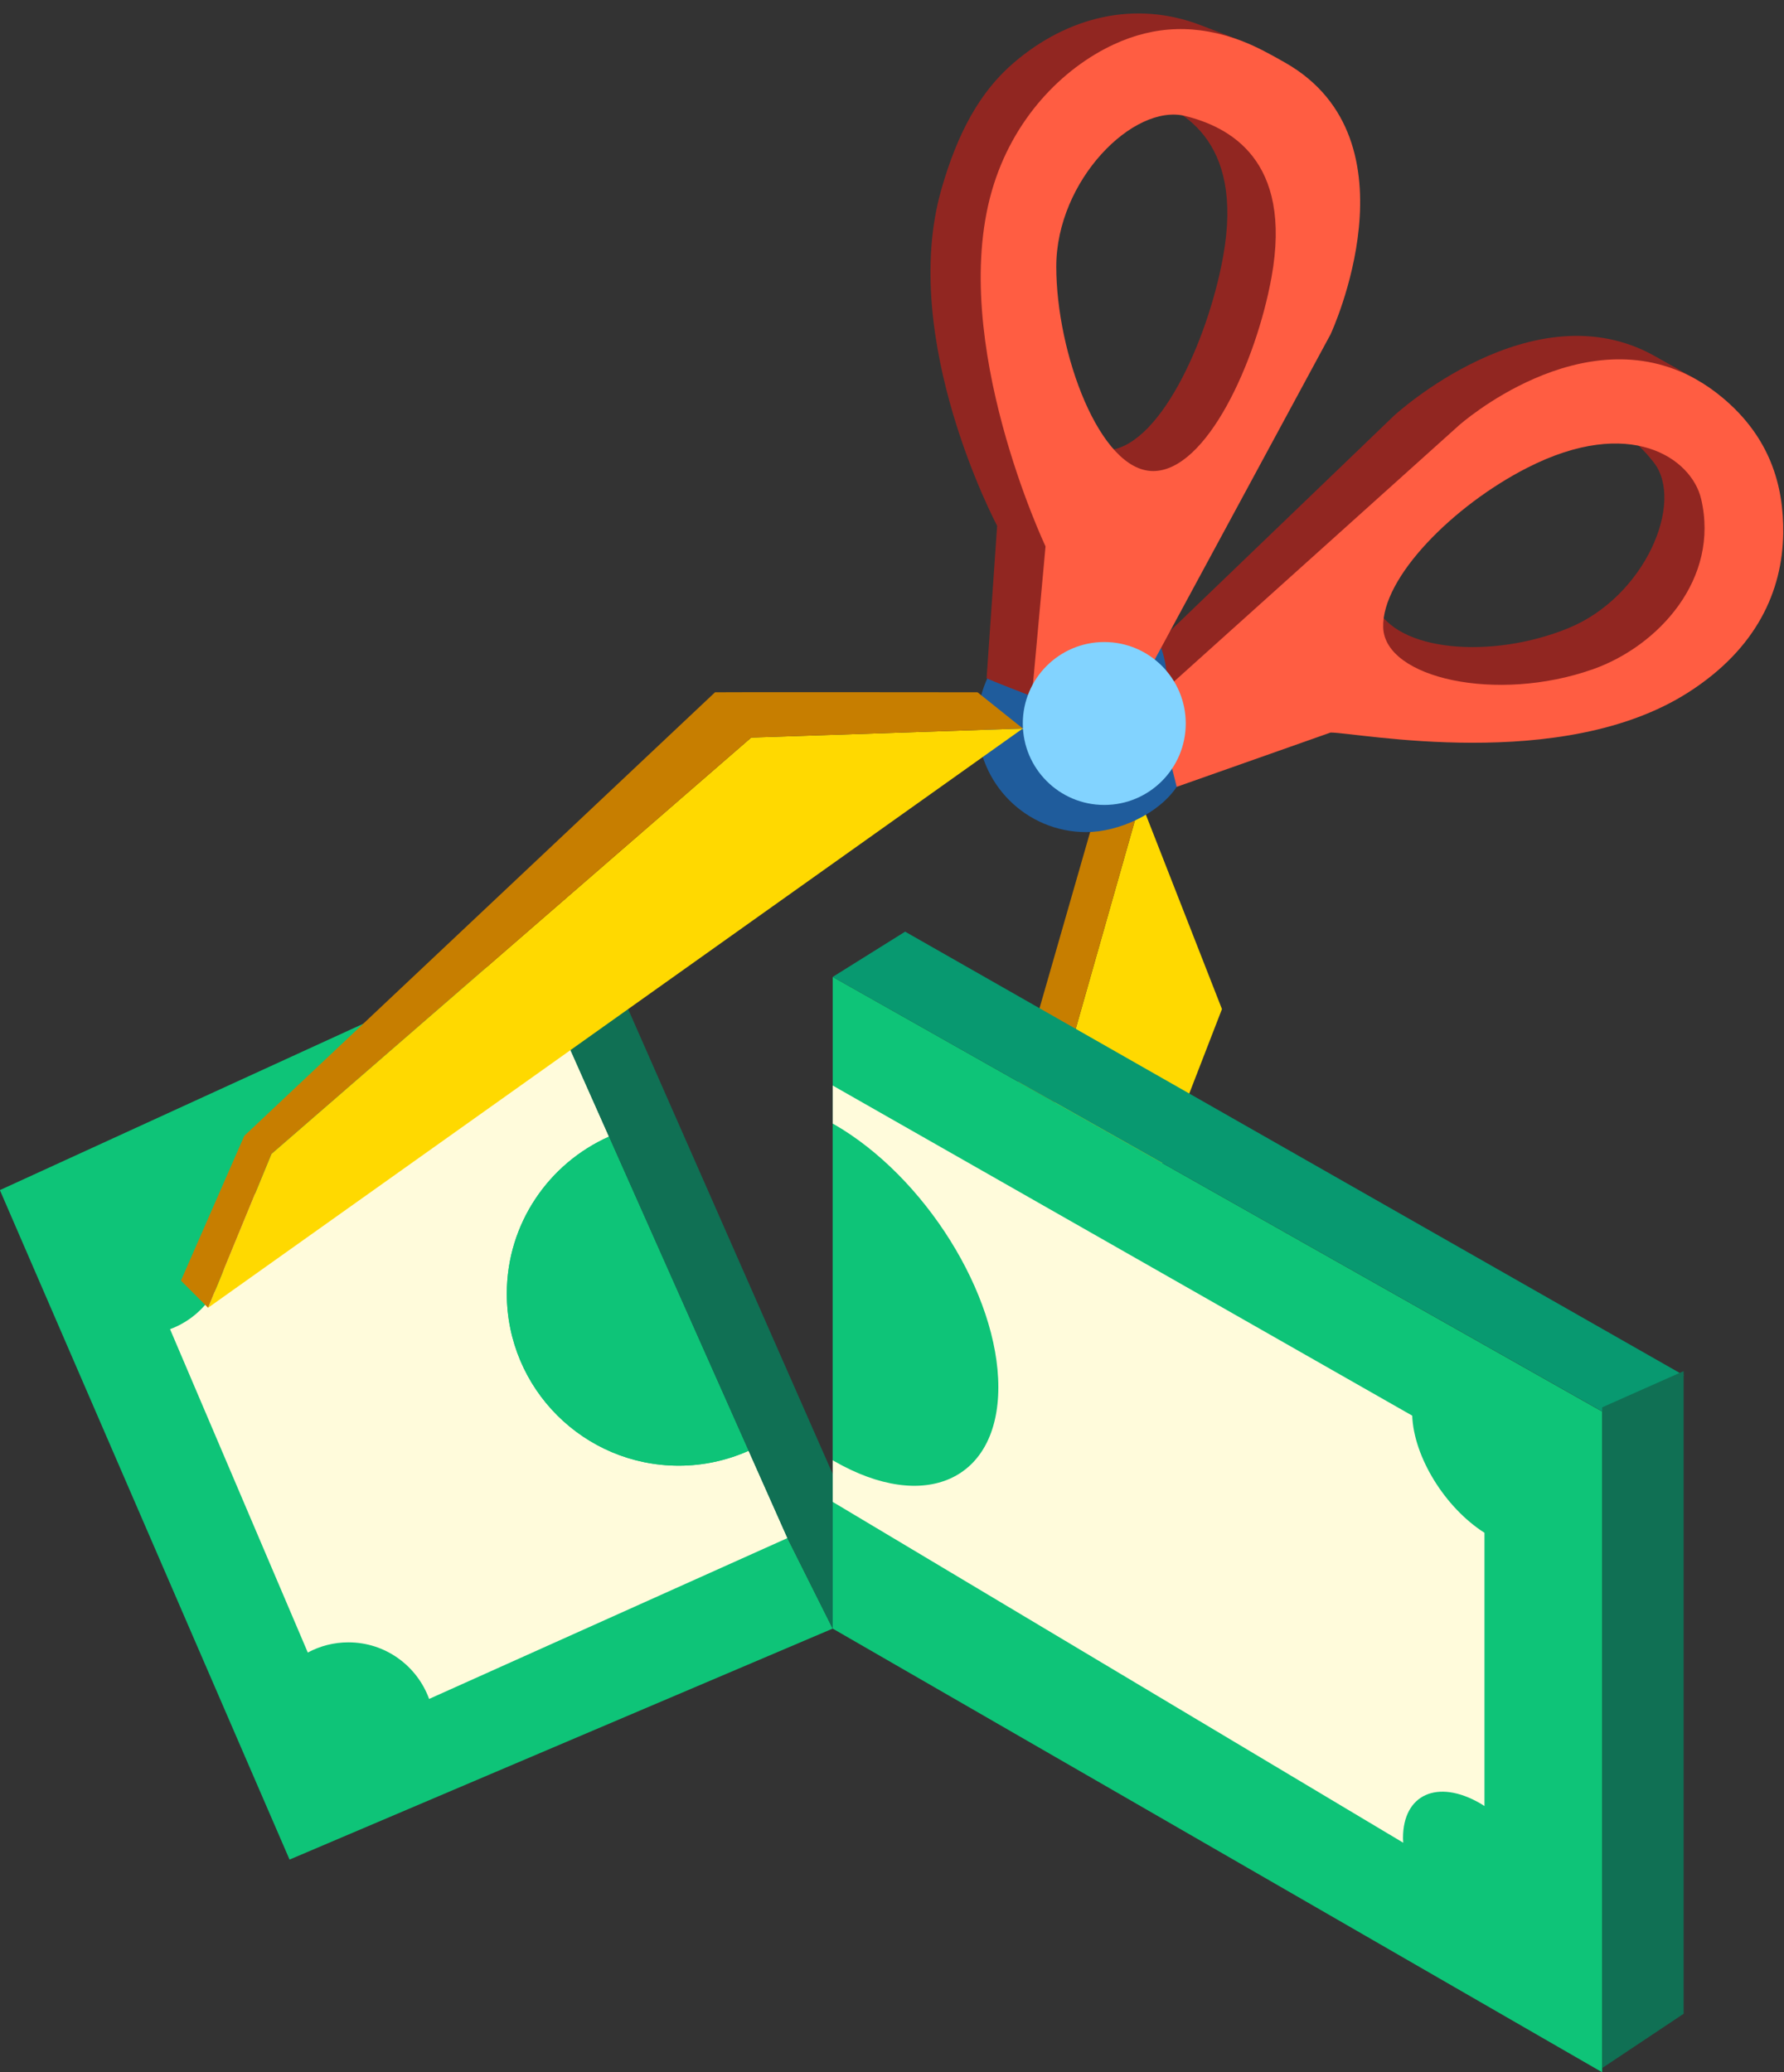 <?xml version="1.0" encoding="UTF-8"?><svg xmlns="http://www.w3.org/2000/svg" xmlns:xlink="http://www.w3.org/1999/xlink" height="469.3" preserveAspectRatio="xMidYMid meet" version="1.0" viewBox="54.1 19.8 404.0 469.3" width="404.0" zoomAndPan="magnify"><rect x="54.1" y="19.8" width="404.0" height="469.3" fill="#333333" stroke="none"/><g><g><g id="change1_4"><path d="M242.672 388.661L232.422 368.161 183.221 257.462 172.971 234.912 54.073 289.347 119.672 440.978z" fill="#0EC478"/></g><g><g id="change2_2"><path d="M105.323,302.603c0,8.373-5.297,15.492-12.713,18.244l31.193,73.236c2.74-1.469,5.869-2.307,9.193-2.307 c8.414,0,15.559,5.346,18.281,12.816l81.145-36.432l-8.789-19.773c-4.834,2.152-10.176,3.375-15.811,3.375 c-21.514,0-38.951-17.441-38.951-38.951c0-15.877,9.514-29.51,23.139-35.576l-8.789-19.773l-79.885,36.613 C104.596,296.653,105.323,299.54,105.323,302.603z" fill="#FFFBDB"/></g><g id="change1_2"><path d="M168.872,312.812c0,21.51,17.438,38.951,38.951,38.951c5.635,0,10.977-1.223,15.811-3.375l-31.623-71.152 C178.385,283.302,168.872,296.935,168.872,312.812z" fill="#0EC478"/></g></g><g id="change3_2"><path d="M172.971 234.912L187.323 227.847 254.971 381.597 242.672 388.661 232.422 368.161 183.221 257.462z" fill="#107054"/></g></g><g><g id="change4_1"><path d="M312.371 201.197L257.047 395.946 281.621 375.446 330.822 248.347z" fill="#FFD900"/></g><g id="change5_1"><path d="M248.823 389.798L257.049 395.946 312.371 201.197 304.172 197.097z" fill="#C77E00"/></g></g><g id="change6_1"><path d="M300.072,159.062c13.584,0,24.6,11.014,24.6,24.6c0,6.301-0.861,9.488-4.1,14.35 c-4.102,6.15-13.215,10.252-20.5,10.252c-13.586,0-24.602-11.016-24.602-24.602S286.486,159.062,300.072,159.062z" fill="#1F5C9C"/></g><g><g id="change7_2"><path d="M438.197,105.718l-9.352-5.266c-27.627-15.559-59.074,13.51-59.074,13.51l-53.301,51.25 c2.051,4.1,2.051,10.25,2.051,10.25s3.898,4.504,4.1,6.15c0.975,7.912-1.926,10.959-6.15,13.365l36.9-12.301 c13.213-4.852,48.277,7.344,75.75-12.479C454.846,151.636,438.197,105.718,438.197,105.718z M409.25,162.076 c-17.375,7.1-39.012,5.348-43.578-5.063c-4.564-10.41,7.266-25.953,23.045-35.938c22.027-13.939,34.043-4.033,39.889,3.457 C435.648,133.562,426.627,154.978,409.25,162.076z" fill="#912621"/></g><g id="change8_1"><path d="M438.197,105.718c-25.76-14.506-53.729,10.443-53.729,10.443l-65.947,59.301 c3.639,4.84,1.93,9.574,0,14.35l2.051,8.199l34.85-12.299c6.15,0,52.359,9.201,80.967-9.066 c15.545-9.928,21.352-23.018,21.533-36.033c0.152-10.943-3.068-21.83-13.744-30.742 C442.209,108.224,440.211,106.851,438.197,105.718z M439.336,132.812c4.236,18.051-9.598,33.281-24.465,38.551 c-21.799,7.725-47.15,2.049-47.535-9.428c-0.383-11.336,15.943-27.686,32.625-36.191 C423.25,113.869,437.172,123.593,439.336,132.812z" fill="#FF5D42"/></g></g><g id="change1_3"><path d="M242.672 241.062L242.672 388.661 416.922 489.151 416.922 339.503z" fill="#0EC478"/></g><g id="change9_1"><path d="M259.072 230.812L242.672 241.062 416.984 339.503 435.434 331.302z" fill="#089970"/></g><g id="change3_1"><path d="M435.371 330.347L435.371 475.897 416.922 488.196 416.922 338.548z" fill="#107054"/></g><g><g id="change4_2"><path d="M285.721 184.798L224.221 186.847 115.573 281.147 101.221 315.997z" fill="#FFD900"/></g><g id="change5_2"><path d="M101.221,315.997l-6.148-6.15l14.35-32.799l106.6-100.451c0.061-0.063,59.449,0,59.449,0l10.25,8.201 l-61.5,2.049l-108.648,94.3L101.221,315.997z" fill="#C77E00"/></g></g><g><g id="change7_1"><path d="M334.83,30.115l0.641-0.975l-9.441-3.627c-14.791-5.682-30.092-2.016-42.357,8.5 c-7.664,6.568-12.732,15.863-16.4,28.699c-9.748,34.113,12.633,76.17,12.633,76.17l-2.383,34.529 c0.869,0.494,10.25,4.102,10.25,4.102c0-14.621,16.766-20.672,21.371-19.137l6.824-12.74l29.727-55.486 C345.693,90.15,364.584,49.943,334.83,30.115z M331.074,77.966c-3.492,19.197-14.693,43.859-26.805,43.859 s-21.93-26.781-21.93-46.297s17.49-37.053,29.24-34.113C321.326,43.853,335.947,51.162,331.074,77.966z" fill="#912621"/></g><g id="change8_2"><path d="M345.172,34.013c-3.375-1.926-6.539-3.66-9.701-4.873c-10.289-3.955-19.883-3.605-29.25,0.771 c-11.451,5.35-22.828,16.74-27.539,33.223c-9.746,34.113,12.186,80.412,12.186,80.412l-3.096,33.967 c0.854-4.998,19.342-8.59,26.65-6.15l41-75.85C355.422,95.513,375.922,51.548,345.172,34.013z M342.037,82.628 c-3.492,19.199-14.693,43.861-26.805,43.861s-21.93-26.785-21.93-46.299c0-19.512,17.488-37.049,29.24-34.113 C332.289,48.515,346.908,55.826,342.037,82.628z" fill="#FF5D42"/></g></g><g><g id="change1_1"><path d="M280.182,333.978c0-21.064-16.656-47.715-37.203-59.531c-0.105-0.061-0.203-0.104-0.307-0.16v76.238 c0.104,0.061,0.201,0.133,0.307,0.193C263.525,362.534,280.182,355.038,280.182,333.978z" fill="#0EC478"/></g><g id="change2_1"><path d="M371.822,436.085c0-9.883,7.814-13.402,17.457-7.855c0.336,0.191,0.662,0.412,0.992,0.621V366.96 c-8.914-5.672-16.01-17.143-16.363-26.531l-131.236-74.768v8.625c0.104,0.057,0.201,0.1,0.307,0.16 c20.546,11.816,37.203,38.467,37.203,59.531c0,21.061-16.656,28.557-37.203,16.74c-0.105-0.061-0.203-0.133-0.307-0.193v9.438 l129.201,77.197C371.854,436.802,371.822,436.437,371.822,436.085z" fill="#FFFBDB"/></g></g><g id="change10_1"><circle cx="304.171" cy="183.662" fill="#82D3FF" r="18.45"/></g></g></svg>
